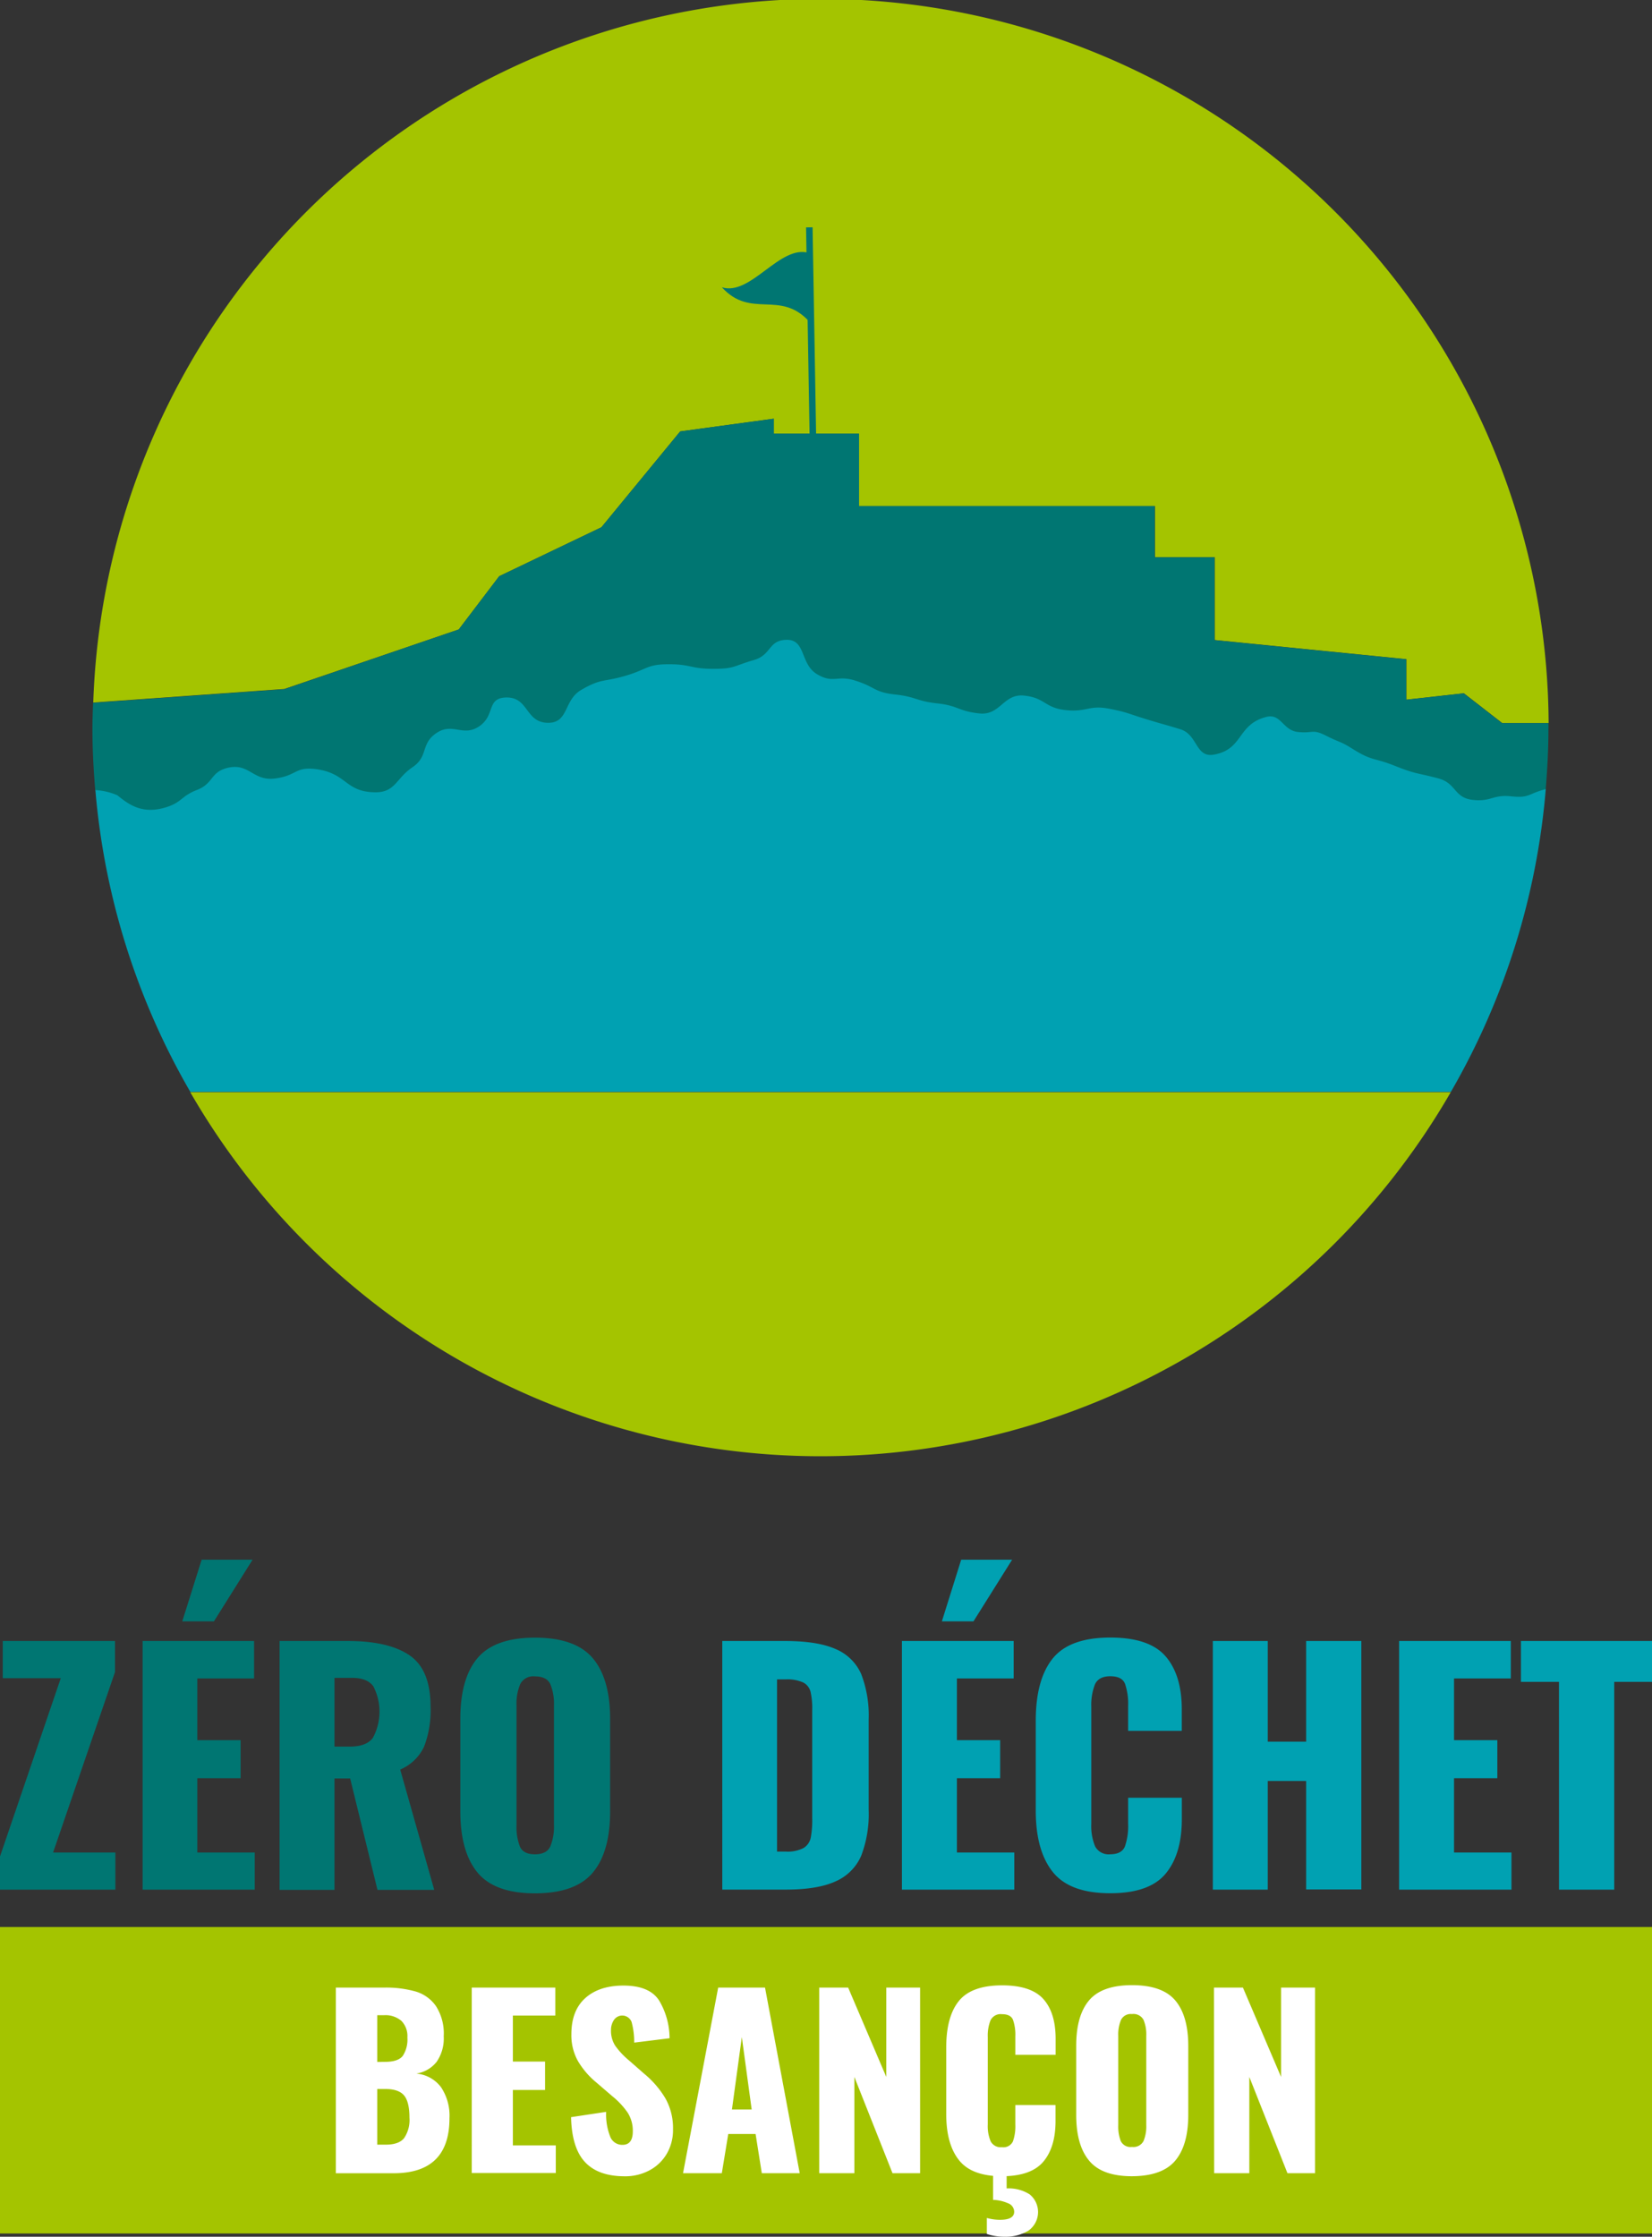 <svg xmlns="http://www.w3.org/2000/svg" viewBox="0 0 359.09 486.15"><rect x="0" y="0" width="359.09" height="486.15" fill="#333333" stroke="none"/><path d="m0 403.5 13.21-38.75h-12.61v-8.08h24.4v6.74l-13.46 39.23h13.54v8.07h-25.08z" fill="#007672"/><path d="m31 356.67h24.23v8.14h-12.34v13.41h9.41v8.27h-9.41v16.15h12.48v8.07h-24.37zm12.83-17.67h11.07l-8.4 13.4h-6.88z" fill="#007672"/><path d="m60.77 356.67h14.88q8.86 0 13.41 3.14t4.53 11.19a22 22 0 0 1 -1.4 8.61 10.06 10.06 0 0 1 -5.2 5l7.4 26.15h-12.34l-5.94-24.22h-3.4v24.22h-11.94zm15.28 22.95q3.6 0 5-1.9a12 12 0 0 0 .1-11.21q-1.34-1.83-4.6-1.83h-3.84v14.94z" fill="#007672"/><path d="m103.8 407q-3.73-4.51-3.74-13.31v-20.07q0-8.81 3.74-13.24t12.47-4.44q8.81 0 12.58 4.47t3.77 13.21v20.08q0 8.81-3.77 13.31t-12.58 4.5q-8.73 0-12.47-4.51zm15.81-5.67a11.15 11.15 0 0 0 .8-4.64v-26a11.11 11.11 0 0 0 -.8-4.67c-.54-1.11-1.65-1.66-3.34-1.66a3.17 3.17 0 0 0 -3.2 1.7 11.1 11.1 0 0 0 -.8 4.63v26a12 12 0 0 0 .73 4.64c.49 1.13 1.58 1.7 3.27 1.7s2.8-.56 3.34-1.69z" fill="#007672"/><path d="m157 356.67h13.68q7 0 10.94 1.74a10.46 10.46 0 0 1 5.57 5.43 25 25 0 0 1 1.63 9.91v19.61a25.39 25.39 0 0 1 -1.63 10 10.7 10.7 0 0 1 -5.54 5.54q-3.9 1.8-10.84 1.8h-13.81zm13.81 45.77a7.49 7.49 0 0 0 3.84-.77 3.45 3.45 0 0 0 1.57-2.2 20.34 20.34 0 0 0 .33-4.24v-23.55a16.06 16.06 0 0 0 -.37-4 3.12 3.12 0 0 0 -1.6-2 8.44 8.44 0 0 0 -3.83-.67h-1.85v37.43z" fill="#00a1b2"/><path d="m196.05 356.67h24.29v8.14h-12.34v13.41h9.4v8.27h-9.4v16.15h12.47v8.07h-24.42zm12.88-17.67h11.07l-8.4 13.4h-6.87z" fill="#00a1b2"/><path d="m228.84 406.87q-3.71-4.64-3.7-13.37v-19.5q0-8.94 3.67-13.51t12.54-4.57q8.47 0 12 4.07t3.53 11.54v4.67h-11.66v-5.4a13.65 13.65 0 0 0 -.67-4.81c-.44-1.11-1.51-1.66-3.2-1.66s-2.8.59-3.34 1.76a12.27 12.27 0 0 0 -.8 4.91v25.41a11.41 11.41 0 0 0 .84 4.91 3.31 3.31 0 0 0 3.3 1.7c1.64 0 2.7-.57 3.17-1.7a13.59 13.59 0 0 0 .7-4.91v-5.67h11.67v4.67q0 7.6-3.53 11.84t-12 4.24q-8.81.02-12.52-4.62z" fill="#00a1b2"/><path d="m263.63 356.67h11.94v21.88h8.34v-21.88h12v54h-12v-23.58h-8.34v23.62h-11.94z" fill="#00a1b2"/><path d="m304.12 356.67h24.28v8.14h-12.34v13.41h9.41v8.27h-9.41v16.15h12.48v8.07h-24.42z" fill="#00a1b2"/><path d="m338.87 365.55h-8.27v-8.88h28.49v8.88h-8.21v45.16h-12z" fill="#00a1b2"/><path d="m0 418.83h359.09v66.62h-359.09z" fill="#a4c400"/><g fill="#fff"><path d="m73 432h10.57a23.68 23.68 0 0 1 6.71.83 8.23 8.23 0 0 1 4.47 3.17 11 11 0 0 1 1.7 6.57 8.92 8.92 0 0 1 -1.55 5.58 7 7 0 0 1 -4.39 2.54 7.51 7.51 0 0 1 5.34 2.94 11.12 11.12 0 0 1 1.85 6.77q0 12-12.23 11.95h-12.47zm10.68 16.14c1.9 0 3.19-.43 3.87-1.3a6.47 6.47 0 0 0 1-4 4.7 4.7 0 0 0 -1.3-3.61 5.35 5.35 0 0 0 -3.73-1.23h-1.52v10.16zm.15 18q2.85 0 4-1.41a7 7 0 0 0 1.17-4.46q0-3.43-1.17-4.83c-.78-.93-2.14-1.4-4.07-1.4h-1.76v12.1z"/><path d="m102.54 432h18.17v6.08h-9.23v10h7v6.17h-7v12.05h9.33v6h-18.27z"/><path d="m127.13 469.89q-2.84-3.06-3-9.73l7.63-1.15a13 13 0 0 0 .93 5.51 2.79 2.79 0 0 0 2.62 1.66c1.5 0 2.24-1 2.24-2.93a7.36 7.36 0 0 0 -1.07-4 16.79 16.79 0 0 0 -3.37-3.63l-3.49-3a17.76 17.76 0 0 1 -4-4.66 11.47 11.47 0 0 1 -1.42-5.85c0-3.38 1-6 3-7.81s4.78-2.74 8.31-2.74c3.82 0 6.43 1.11 7.81 3.33a16.11 16.11 0 0 1 2.22 8.12l-7.69.95a16.39 16.39 0 0 0 -.57-4.51 2.18 2.18 0 0 0 -3.84-.4 3.91 3.91 0 0 0 -.63 2.17 6 6 0 0 0 .93 3.43 16.82 16.82 0 0 0 3 3.19l3.26 2.86a20.66 20.66 0 0 1 4.64 5.38 13.13 13.13 0 0 1 1.65 6.72 10.2 10.2 0 0 1 -1.29 5.2 9.49 9.49 0 0 1 -3.72 3.66 11.12 11.12 0 0 1 -5.54 1.35q-5.74-.01-8.61-3.12z"/><path d="m156.11 432h10.18l7.54 40.34h-8.24l-1.35-8.52h-5.94l-1.4 8.52h-8.43zm7.28 26.5-2.14-15.74-2.15 15.74z"/><path d="m178.07 432h6.29l8.29 19.42v-19.42h7.35v40.34h-6l-8.29-20.92v20.92h-7.64z"/><path d="m208.45 469.5q-2.77-3.47-2.77-10v-14.5q0-6.68 2.74-10.08t9.39-3.41c4.22 0 7.22 1 9 3s2.65 4.9 2.65 8.62v3.48h-8.76v-4a9.84 9.84 0 0 0 -.5-3.58c-.33-.83-1.13-1.25-2.39-1.25a2.45 2.45 0 0 0 -2.5 1.32 9 9 0 0 0 -.6 3.66v19a8.42 8.42 0 0 0 .63 3.66 2.47 2.47 0 0 0 2.47 1.27 2.27 2.27 0 0 0 2.37-1.27 9.93 9.93 0 0 0 .52-3.66v-4.23h8.74v3.47c0 3.78-.88 6.73-2.65 8.83s-4.76 3.17-9 3.17q-6.58 0-9.34-3.5zm6.06 16.05v-3.48a10.55 10.55 0 0 0 2.85.4c2.06 0 3.09-.58 3.09-1.75a2 2 0 0 0 -1.37-1.86 8.67 8.67 0 0 0 -3.22-.72v-5.78h2.95v3.29a8.52 8.52 0 0 1 5 1.29 4.95 4.95 0 0 1 -.27 7.89 9.68 9.68 0 0 1 -5.24 1.32 12 12 0 0 1 -3.79-.6z"/><path d="m236.73 469.6q-2.8-3.37-2.8-9.94v-15q0-6.57 2.8-9.88t9.33-3.31q6.6 0 9.41 3.33t2.82 9.86v15q0 6.57-2.82 9.94t-9.41 3.4q-6.54 0-9.33-3.4zm11.83-4.24a8.21 8.21 0 0 0 .6-3.46v-19.42a8.18 8.18 0 0 0 -.6-3.48 2.49 2.49 0 0 0 -2.5-1.25 2.37 2.37 0 0 0 -2.39 1.27 8.24 8.24 0 0 0 -.6 3.46v19.42a8.81 8.81 0 0 0 .55 3.46 2.35 2.35 0 0 0 2.44 1.27 2.47 2.47 0 0 0 2.5-1.27z"/><path d="m263.88 432h6.29l8.29 19.42v-19.42h7.39v40.34h-6l-8.29-20.92v20.92h-7.64z"/></g><path d="m99.72 136.81 8.79-11.57 22.22-10.64 17.12-20.83 20.36-2.77v3.24h18.52v15.76h64.33v11.11h13v18l41.65 4.16v8.8l12.49-1.39 8.34 6.48h10.08a158.22 158.22 0 0 0 -316.35-4.46l41.54-2.95z" fill="#a4c400"/><path d="m336.58 157.18h-10.08l-8.34-6.48-12.49 1.39v-8.8l-41.67-4.16v-18h-13v-11.13h-64.27v-15.76h-18.52v-3.24l-20.36 2.77-17.12 20.83-22.22 10.64-8.79 11.57-37.95 13-41.54 2.95c-.06 1.84-.14 3.68-.14 5.54 0 4.56.24 9.07.62 13.53a13.75 13.75 0 0 1 4.77 1.12c2.32 1.85 5.22 4.21 10.42 2.66 3.69-1.1 3.33-2.44 6.92-3.83s2.85-3.86 6.59-4.78c4.76-1.17 5.52 3 10.38 2.3s4.27-2.75 9.13-2c6.6 1 6.1 5 12.76 5 4.25 0 4.42-3.06 7.94-5.43s1.71-5.08 5.23-7.45 5.75.92 9.28-1.45 1.53-6.11 5.78-6.27c5.08-.18 4.17 5.5 9.24 5.5 4.46 0 3.31-4.9 7.15-7.14 4.49-2.62 4.89-1.64 9.87-3.15 4.58-1.38 4.43-2.44 9.21-2.44s4.78 1 9.56 1 4.34-.59 8.93-1.92c3.83-1.1 3.11-4.32 7.09-4.39 4.2-.07 3 5.23 6.55 7.43s4.45.14 8.44 1.46c4.42 1.45 4 2.55 8.62 3s4.53 1.43 9.15 1.93 4.5 1.68 9.12 2.18 5.16-4.38 9.79-3.87 4.4 2.65 9 3.15 5-1.18 9.56-.28c3.87.76 4 1.05 7.77 2.2s3.8 1.09 7.58 2.24 3.3 6.17 7.2 5.53c6.54-1.08 5.05-6.54 11.47-8.2 3.26-.85 3.57 2.92 6.93 3.27s3.14-.7 6.14.83 2.93 1.07 5.84 2.92c4.21 2.66 4.47 1.76 9.1 3.62s4.58 1.43 9.4 2.71c4 1.06 3.37 4.21 7.46 4.67s4.28-1.24 8.37-.77 3.64-.59 7.53-1.57c.36-4.37.6-8.78.6-13.25.03-.47 0-.82 0-1.18z" fill="#007672"/><path d="m175.7 49.34h1.42v58.02h-1.42z" fill="#007672" transform="matrix(1 -.017 .017 1 -1.33 3.07)"/><path d="m175.91 55v14.91c-6.34-7-12.67-.5-19-7.47 6.33 1.99 12.66-9.44 19-7.44z" fill="#007672"/><path d="m336 171.51c-3.89 1-3.47 2-7.53 1.57s-4.28 1.23-8.37.77-3.49-3.61-7.46-4.67c-4.82-1.28-4.77-.86-9.4-2.71s-4.89-1-9.1-3.62c-2.91-1.85-2.77-1.36-5.84-2.92s-2.78-.49-6.14-.83-3.67-4.12-6.93-3.27c-6.42 1.66-4.93 7.12-11.47 8.2-3.9.64-3.41-4.37-7.2-5.53s-3.8-1.08-7.58-2.24-3.9-1.44-7.77-2.2c-4.57-.9-4.93.78-9.56.28s-4.4-2.65-9-3.15-5.16 4.37-9.79 3.87-4.49-1.68-9.12-2.18-4.52-1.43-9.15-1.93-4.2-1.6-8.62-3c-4-1.32-4.85.74-8.44-1.46s-2.35-7.5-6.55-7.43c-4 .07-3.26 3.29-7.09 4.39-4.59 1.33-4.14 1.92-8.93 1.92s-4.78-1-9.56-1-4.63 1.06-9.21 2.44c-5 1.51-5.38.53-9.87 3.15-3.84 2.24-2.69 7.14-7.15 7.14-5.07 0-4.16-5.68-9.24-5.5-4.25.16-2.25 3.9-5.78 6.27s-5.75-.92-9.28 1.45-1.7 5.08-5.23 7.45-3.69 5.41-7.94 5.43c-6.66 0-6.16-4-12.76-5-4.86-.7-4.27 1.36-9.13 2s-5.62-3.47-10.38-2.3c-3.74.92-3 3.39-6.59 4.78s-3.23 2.73-6.92 3.83c-5.2 1.55-8.1-.81-10.42-2.66a13.75 13.75 0 0 0 -4.77-1.12 157.17 157.17 0 0 0 20.64 65.59h274a157.28 157.28 0 0 0 20.63-65.81z" fill="#00a1b2"/><path d="m41.35 237.38a158.16 158.16 0 0 0 274 0z" fill="#a4c400"/></svg>